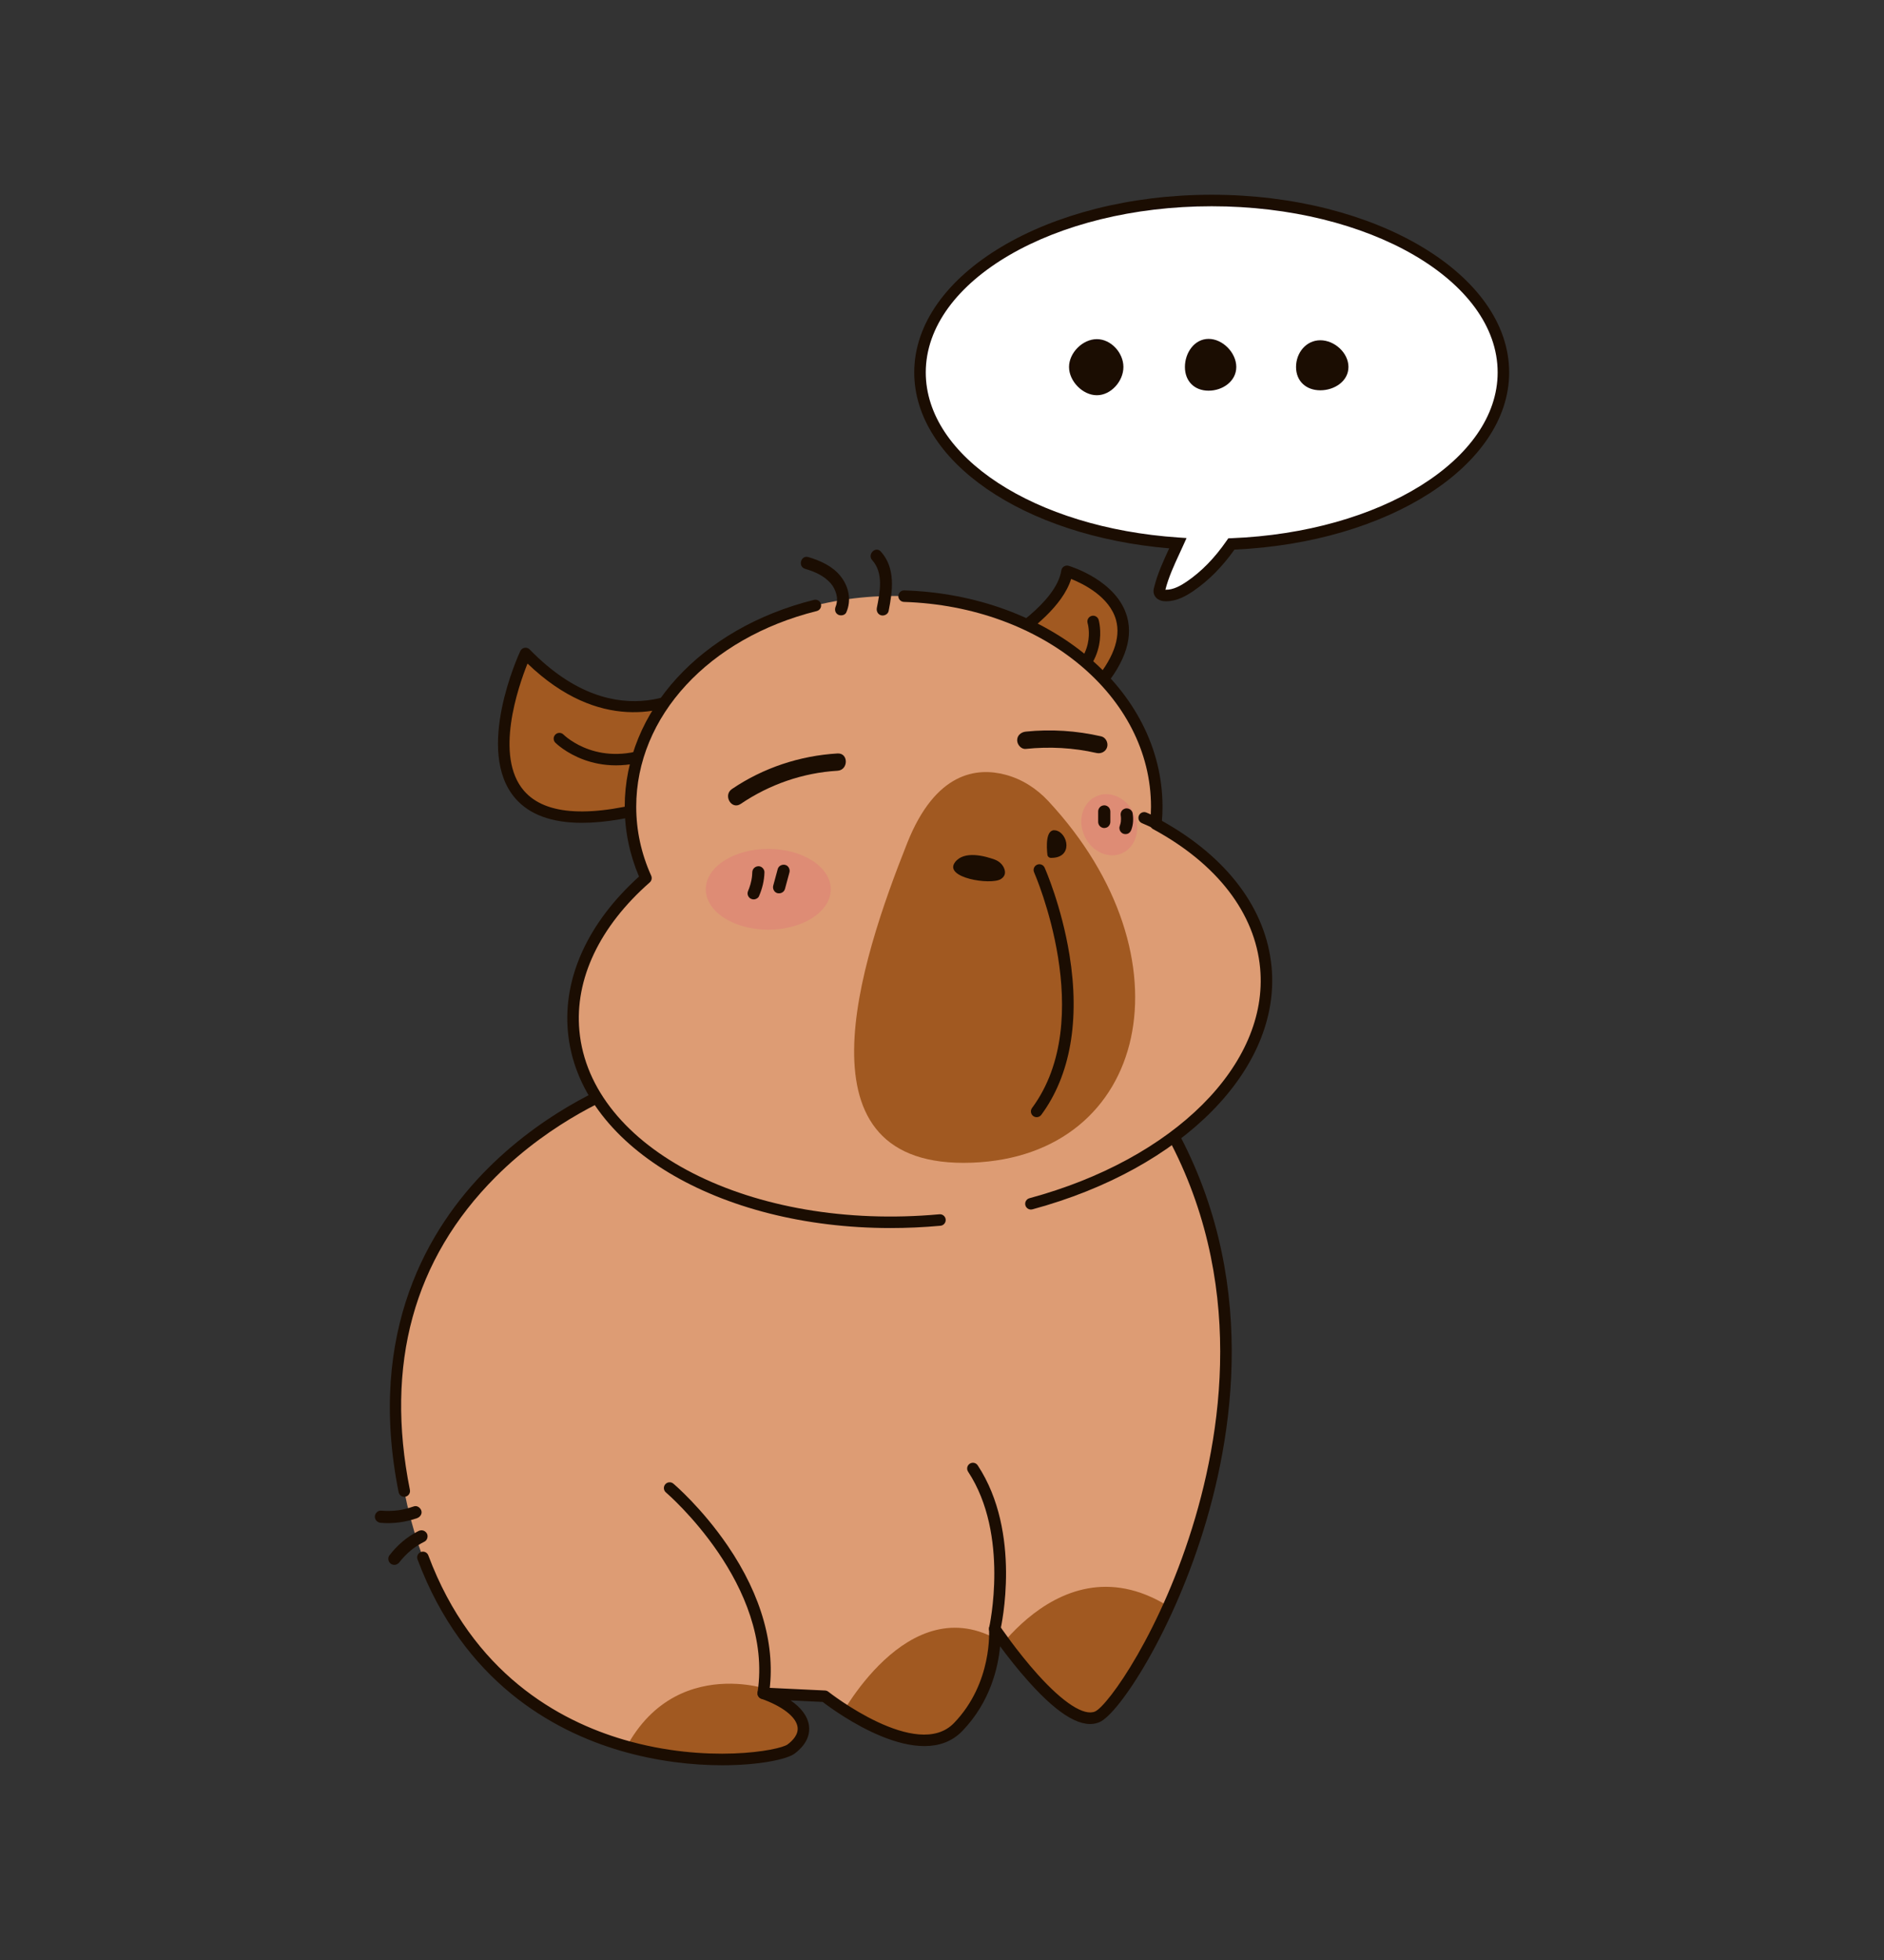 <svg xmlns="http://www.w3.org/2000/svg" xmlns:xlink="http://www.w3.org/1999/xlink" xml:space="preserve" enable-background="new 0 0 3000 3120" viewBox="0 0 3000 3120" id="cute-capybara-thinking">
  <rect x="0" y="0" width="3000" height="3120" fill="#333333" stroke="none"/>
  <g>
    <g>
      <g>
        <g>
          <defs>
            <path id="a" d="M996.03,1727.16c0,0-450.33,156.33-352.33,646.32
						s578.66,438.66,615.99,410.66c37.33-28,21-65.33-44.33-88.67l98,4.67c0,0,147,116.67,212.33,49s58.33-156.33,58.33-156.33
						s109.67,163.33,163.33,140c53.67-23.33,375.66-550.66,84-986.99L996.03,1727.16z"></path>
          </defs>
          <use xlink:href="#a" fill="#dd9c74" overflow="visible"></use>
          <clipPath id="b">
            <use xlink:href="#a" overflow="visible"></use>
          </clipPath>
          <g clip-path="url(#b)">
            <path fill="#a15921" d="m1323.03 2737.87-103.64-49.66c0 0-192.04-63.97-250.74 169.2C968.65 2857.41 1367.06 2874.84 1323.03 2737.87zM1333.91 2740.01c0 0 110.88-216.87 259.27-127.19 0 0 26.09 197.3-21.2 213.61S1333.91 2740.01 1333.91 2740.01z"></path>
            <path fill="#a15921" d="M1570.35,2651.95c0,0,145.12-244.59,344.06-52.18c0,0-115.77,262.53-161.43,225.02
						C1707.32,2787.29,1570.35,2651.95,1570.35,2651.95z"></path>
          </g>
        </g>
        <g>
          <g>
            <path fill="#1b0d02" d="M1150.18,2810c-46.91,0-103.55-6-161.94-23.07c-107.23-31.36-250.38-109.66-323.38-304.6
						c-1.78-4.74,0.63-10.03,5.37-11.8c4.75-1.78,10.03,0.63,11.8,5.37c70.34,187.84,208.14,263.25,311.36,293.43
						c132.16,38.64,247.74,17.27,260.8,7.48c8.19-6.14,17.58-15.96,15.78-27.83c-2.43-16.06-24-32.83-57.7-44.86
						c-4.28-1.53-6.79-5.96-5.91-10.41c0.88-4.46,4.87-7.6,9.43-7.38l98,4.67c1.92,0.09,3.76,0.78,5.26,1.98
						c1.41,1.11,141.23,110.72,200.04,49.81c61.75-63.95,55.86-148.4,55.79-149.24c-0.33-4.16,2.19-8.01,6.13-9.38
						c3.93-1.37,8.3,0.09,10.63,3.55c0.27,0.4,27.54,40.86,60.86,77.85c40.51,44.99,73.75,66.44,91.2,58.85
						c20.3-8.83,106.7-128.67,159.58-308.66c50.53-172.01,77.94-425.89-76.91-660.86l-828.81-18.52
						c-13.59,5.05-116.93,45.46-208.44,137.19c-130.47,130.79-176.36,298.38-136.41,498.13c0.99,4.97-2.23,9.8-7.19,10.79
						c-4.97,0.99-9.8-2.23-10.79-7.19c-51.42-257.09,48.8-422.07,141.92-515.19c100.66-100.66,211.71-139.97,216.39-141.59
						c1.03-0.36,2.13-0.53,3.21-0.5l835.32,18.67c2.99,0.07,5.76,1.59,7.42,4.07c161.75,241.97,133.81,503.44,81.89,680.18
						c-51.49,175.27-139.24,307-169.86,320.31c-26.64,11.58-63.36-9.19-112.26-63.52c-18.5-20.55-34.91-41.74-46.25-57.12
						c-3.05,32.9-15.24,88.36-60.22,134.94c-66.36,68.72-201.96-30.77-222.26-46.35l-51.11-2.43c16.94,11.67,27.02,25.13,29.19,39.5
						c1.74,11.5-0.82,28.68-22.91,45.25C1253.31,2800.39,1209.55,2810,1150.18,2810z"></path>
          </g>
          <g>
            <g>
              <path fill="#1b0d02" d="M606.59,2424.13c19.38,1.59,39.22-1,57.55-7.48c4.77-1.69,8.47-6.7,6.78-11.94
							c-1.52-4.71-6.81-8.59-11.94-6.78c-4.47,1.58-9.01,2.95-13.62,4.04c-1.98,0.47-3.96,0.9-5.96,1.27
							c-1.33,0.25-2.66,0.48-4,0.69c-0.32,0.05-3.11,0.44-1.44,0.22c-9.08,1.15-18.25,1.3-27.37,0.55c-5.07-0.42-9.92,4.76-9.7,9.7
							C597.14,2420.04,601.16,2423.68,606.59,2424.13L606.59,2424.13z"></path>
            </g>
            <g>
              <path fill="#1b0d02" d="M636.43,2486.28c1.11-1.46-0.74,0.91,0.01-0.02c0.38-0.46,0.74-0.93,1.12-1.4
							c0.68-0.83,1.36-1.66,2.06-2.47c1.47-1.72,3-3.4,4.56-5.04c3.22-3.36,6.63-6.53,10.2-9.5c0.83-0.69,1.67-1.35,2.5-2.02
							c1.43-1.14-0.95,0.69,0.02-0.01c0.48-0.35,0.95-0.72,1.44-1.07c1.83-1.34,3.69-2.63,5.59-3.86c3.9-2.54,7.95-4.83,12.11-6.92
							c4.55-2.28,6.19-9.07,3.48-13.28c-3-4.65-8.41-5.92-13.28-3.48c-18.46,9.24-34.14,22.87-46.58,39.27
							c-1.42,1.87-1.57,5.33-0.98,7.48c0.62,2.25,2.36,4.69,4.46,5.8C628.27,2492.47,633.14,2490.62,636.43,2486.28L636.43,2486.28z
							"></path>
            </g>
          </g>
          <g>
            <g>
              <path fill="#1b0d02" d="M1215.37,2704.65c-0.46,0-0.93-0.03-1.39-0.11c-5.01-0.76-8.44-5.44-7.68-10.45
							c26.05-170.62-144.18-316.92-145.91-318.37c-3.86-3.27-4.35-9.06-1.08-12.92c3.27-3.86,9.06-4.35,12.92-1.08
							c1.84,1.55,45.46,38.76,86.34,98.58c54.52,79.78,77.29,161.58,65.85,236.56C1223.73,2701.4,1219.83,2704.65,1215.37,2704.65z"></path>
            </g>
            <g>
              <path fill="#1b0d02" d="M1584.03,2601.98c-0.68,0-1.37-0.08-2.06-0.23c-4.93-1.13-8.01-6.05-6.88-10.99
							c0.34-1.46,32.77-147.48-33.53-248.07c-2.79-4.23-1.62-9.91,2.61-12.7c4.23-2.79,9.92-1.62,12.7,2.61
							c70.68,107.23,37.53,255.99,36.09,262.27C1591.98,2599.11,1588.21,2601.98,1584.03,2601.98z"></path>
            </g>
          </g>
        </g>
      </g>
      <g>
        <g>
          <g>
            <g>
              <path fill="#a15921" d="M1119.45,1089.36c0,0-131.07,106.49-282.61-49.15c0,0-163.83,352.24,221.18,237.56L1119.45,1089.36z"></path>
              <path fill="#1b0d02" d="M926.72,1309.8c-48.22,0-83.77-13.03-106.26-39.06c-64.88-75.1,5.06-227.93,8.06-234.39
							c1.27-2.73,3.81-4.67,6.78-5.17c2.97-0.5,6,0.48,8.11,2.64c143.62,147.5,265.17,52.53,270.28,48.42
							c3.16-2.55,7.62-2.72,10.97-0.42c3.34,2.3,4.78,6.53,3.52,10.38l-61.44,188.41c-0.93,2.86-3.21,5.08-6.1,5.94
							C1008.59,1302.05,963.89,1309.8,926.72,1309.8z M839.99,1056.27c-14.76,36.81-53.12,147.57-5.64,202.5
							c34.21,39.58,107.02,43.47,216.44,11.57l52.18-160.01C1058.93,1133.35,955.01,1166.78,839.99,1056.27z"></path>
            </g>
            <g>
              <path fill="#1b0d02" d="M980.93,1218.32c-20.48,0-37.69-4.05-50.88-8.85c-28.8-10.47-45.05-26.51-45.73-27.19
							c-3.58-3.58-3.58-9.39,0-12.97c3.57-3.57,9.36-3.58,12.95-0.02c2.33,2.3,57.74,55.58,147.03,16.66
							c4.64-2.02,10.05,0.1,12.07,4.74c2.02,4.64-0.1,10.04-4.74,12.07C1025.28,1214.24,1001.46,1218.32,980.93,1218.32z"></path>
            </g>
          </g>
          <g>
            <g>
              <path fill="#a15921" d="M1598.45,1020.46c0,0,91.91-53.76,100.58-110.98c0,0,169.94,50.29,41.62,190.75L1598.45,1020.46z"></path>
              <path fill="#1b0d02" d="M1740.64,1109.39c-1.53,0-3.07-0.38-4.48-1.17l-142.19-79.77c-2.87-1.61-4.65-4.63-4.68-7.91
							c-0.03-3.28,1.7-6.34,4.54-8c0.88-0.52,88.23-52.24,96.14-104.44c0.4-2.62,1.91-4.94,4.15-6.36c2.24-1.42,4.98-1.81,7.52-1.05
							c3.14,0.93,77.01,23.4,93.1,81.2c10.29,36.99-5.62,78.88-47.31,124.52C1745.63,1108.36,1743.15,1109.39,1740.64,1109.39z
							 M1616.33,1019.97l122.38,68.65c33.54-38.43,46.44-72.63,38.37-101.76c-10.3-37.15-52.56-57.77-71.46-65.28
							C1692.3,964.95,1640.99,1003.5,1616.33,1019.97z"></path>
            </g>
            <g>
              <path fill="#1b0d02" d="M1688.63,1098.99c-3.27,0-6.43-1.75-8.09-4.83c-2.39-4.46-0.72-10.02,3.74-12.41
							c63.27-33.95,48.25-87.59,47.58-89.86c-1.43-4.84,1.31-9.95,6.15-11.4c4.83-1.45,9.93,1.25,11.4,6.08
							c0.21,0.7,20.39,70.1-56.46,111.33C1691.58,1098.64,1690.09,1098.99,1688.63,1098.99z"></path>
            </g>
          </g>
        </g>
        <path fill="#dd9c74" d="M1496.73,1942.06c-304.42,27.81-565.57-106.73-583.29-300.61c-8.15-88.56,35.9-174.14,115.14-243.68
				c-15.98-35.45-24.65-73.74-24.65-113.59c0-185.27,187.59-335.47,419.05-335.47c231.39,0,418.98,150.21,418.98,335.47
				c0,9.32-0.45,18.5-1.42,27.62c100.53,54.4,166.57,134.62,175.18,228.74C2033.51,1734.41,1801.09,1914.18,1496.73,1942.06z"></path>
        <g>
          <g>
            <g>
              <path fill="#1b0d02" d="M1417.99,1954.84c-273.85,0-497.11-131.28-513.68-312.55c-7.95-86.33,32.21-173.81,113.21-246.94
							c-15.1-35.62-22.75-72.99-22.75-111.17c0-152.07,121.12-284.4,301.38-329.28c4.91-1.22,9.89,1.77,11.11,6.68
							c1.22,4.91-1.77,9.89-6.68,11.11c-171.95,42.82-287.48,167.99-287.48,311.49c0,37.79,8.02,74.74,23.84,109.82
							c1.66,3.67,0.72,8-2.31,10.66c-79.82,70.05-119.62,153.84-112.06,235.95c17.23,188.5,274.41,319.63,573.33,292.32
							c5.03-0.44,9.5,3.25,9.96,8.3c0.46,5.04-3.25,9.5-8.3,9.97C1470.68,1953.65,1444.1,1954.84,1417.99,1954.84z"></path>
            </g>
            <g>
              <path fill="#1b0d02" d="M1641.62,1925.4c-4.04,0-7.74-2.69-8.84-6.78c-1.32-4.89,1.57-9.92,6.46-11.24
							c230.35-62.31,381.42-212.82,367.36-366c-8.02-87.71-68.54-166.38-170.41-221.51c-3.27-1.77-5.15-5.34-4.75-9.03
							c0.91-8.55,1.37-17.52,1.37-26.65c0-175.91-172.81-319.13-393.42-326.05c-5.06-0.16-9.04-4.39-8.88-9.45
							c0.16-5.06,4.4-9.04,9.45-8.88c230.57,7.23,411.18,158.49,411.18,344.37c0,7.63-0.3,15.17-0.9,22.48
							c104.22,58.02,166.16,140.59,174.61,233.04c14.88,162.21-141.72,320.69-380.84,385.37
							C1643.22,1925.29,1642.41,1925.4,1641.62,1925.4z"></path>
            </g>
            <g>
              <path fill="#1b0d02" d="M1841.28,1319.75c-1.31,0-2.65-0.28-3.92-0.88c-6.22-2.95-12.56-5.8-19-8.55
							c-4.66-1.99-6.82-7.38-4.83-12.03c1.99-4.66,7.38-6.81,12.03-4.83c6.66,2.85,13.21,5.8,19.64,8.84
							c4.58,2.17,6.53,7.63,4.36,12.21C1848.01,1317.82,1844.71,1319.75,1841.28,1319.75z"></path>
            </g>
          </g>
          <g>
            <g>
              <path fill="#1b0d02" d="M1388.91,891.75c18.44,20.51,12.21,51.46,7.35,75.79c-1.03,5.13,1.47,10.48,6.78,11.94
							c4.78,1.31,10.9-1.61,11.94-6.78c6.4-32.05,11.47-68.2-12.34-94.67C1394.26,868.72,1380.57,882.48,1388.91,891.75
							L1388.91,891.75z"></path>
            </g>
            <g>
              <path fill="#1b0d02" d="M1282.03,905.49c15.18,4.48,29.98,10.89,40.61,22.89c4.3,4.85,7.53,11.16,9.18,17.8
							c0.88,3.57,1.16,5.82,0.97,9.99c-0.1,2.34-0.96,6.68-1.93,8.88c-2.11,4.79-1.4,10.42,3.48,13.28
							c4.12,2.41,11.15,1.34,13.28-3.48c8.61-19.56,3.95-41.16-9.11-57.61c-12.66-15.96-32.22-24.81-51.31-30.45
							C1275.18,883.23,1270.06,901.95,1282.03,905.49L1282.03,905.49z"></path>
            </g>
          </g>
        </g>
        <g>
          <g>
            <path fill="#1b0d02" d="M1179.41,1279.74c45.77-31.01,98.96-49.57,154.21-52.84c17.59-1.04,17.71-28.56,0-27.51
						c-59.98,3.56-118.3,22.86-168.09,56.6C1150.96,1265.86,1164.7,1289.7,1179.41,1279.74L1179.41,1279.74z"></path>
          </g>
          <g>
            <path fill="#1b0d02" d="M1633.44,1192.14c37.71-3.92,75.66-1.91,112.64,6.51c7.24,1.65,14.89-2.22,16.92-9.61
						c1.9-6.93-2.33-15.26-9.61-16.92c-39.3-8.96-79.85-11.67-119.95-7.5c-7.39,0.77-13.75,5.77-13.75,13.75
						C1619.69,1185.23,1626,1192.92,1633.44,1192.14L1633.44,1192.14z"></path>
          </g>
        </g>
        <g>
          <ellipse cx="1223.37" cy="1415.63" fill="#de8c75" rx="99.51" ry="64.33"></ellipse>
          <g>
            <path fill="#1b0d02" d="M1197.89,1388.58c-0.09,3.08-0.33,6.14-0.72,9.2c0.12-0.86,0.23-1.72,0.35-2.58
						c-0.55,4.07-1.35,8.1-2.45,12.05c-0.52,1.88-1.1,3.74-1.75,5.58c-0.34,0.97-0.69,1.93-1.07,2.89
						c-0.11,0.29-0.64,1.12-0.57,1.43c0.17-0.39,0.34-0.79,0.5-1.18c-0.16,0.38-0.32,0.75-0.49,1.13c-1.09,2.47-1.73,4.76-0.98,7.48
						c0.62,2.25,2.36,4.69,4.46,5.8c2.25,1.19,4.98,1.79,7.48,0.98c2.24-0.73,4.81-2.2,5.8-4.46c5.36-12.2,8.46-24.95,8.84-38.31
						c0.14-5.08-4.57-9.93-9.7-9.7C1202.21,1379.12,1198.04,1383.14,1197.89,1388.58L1197.89,1388.58z"></path>
          </g>
          <g>
            <path fill="#1b0d02" d="M1238.37,1383.53c-2.38,8.77-4.76,17.54-7.13,26.31c-1.33,4.89,1.65,10.77,6.78,11.94
						c5.11,1.16,10.51-1.53,11.94-6.78c2.38-8.77,4.76-17.54,7.13-26.31c1.33-4.89-1.65-10.77-6.78-11.94
						C1245.2,1375.59,1239.79,1378.29,1238.37,1383.53L1238.37,1383.53z"></path>
          </g>
        </g>
        <g>
          <ellipse cx="1766.26" cy="1312.85" fill="#de8c75" rx="43.25" ry="49.76" transform="rotate(-24.77 1766.328 1312.81)"></ellipse>
          <g>
            <path fill="#1b0d02" d="M1748.68,1291.66c0,5.58,0,11.16,0,16.73c0,2.49,1.08,5.1,2.84,6.86c1.68,1.68,4.44,2.95,6.86,2.84
						c2.51-0.11,5.11-0.94,6.86-2.84c1.74-1.9,2.84-4.23,2.84-6.86c0-5.58,0-11.16,0-16.73c0-2.49-1.08-5.1-2.84-6.86
						c-1.68-1.68-4.44-2.95-6.86-2.84c-2.51,0.11-5.11,0.94-6.86,2.84C1749.78,1286.7,1748.68,1289.03,1748.68,1291.66
						L1748.68,1291.66z"></path>
          </g>
          <g>
            <path fill="#1b0d02" d="M1784.71,1299.06c0.12,0.64,0.22,1.29,0.31,1.94c-0.12-0.86-0.23-1.72-0.35-2.58
						c0.48,3.64,0.47,7.3,0,10.94c0.12-0.86,0.23-1.72,0.35-2.58c-0.42,2.99-1.14,5.9-2.18,8.73c-0.82,2.25-0.19,5.48,0.98,7.48
						c1.18,2.01,3.49,3.93,5.8,4.46c2.48,0.57,5.27,0.44,7.48-0.98c2.22-1.43,3.55-3.31,4.46-5.8c3.15-8.58,3.48-17.84,1.87-26.77
						c-0.41-2.27-2.54-4.67-4.46-5.8c-2.08-1.22-5.15-1.73-7.48-0.98c-2.35,0.76-4.61,2.21-5.8,4.46
						C1784.4,1294,1784.22,1296.36,1784.71,1299.06L1784.71,1299.06z"></path>
          </g>
        </g>
        <g>
          <path fill="#a15921" d="M1669.21,1275.12c-18.46-19.83-41.82-34.87-67.99-41.85c-45.55-12.16-111.51-4.69-156.6,108.68
					c-75.15,188.94-184.65,519.59,103.06,508.86C1828.98,1840.31,1900.92,1524,1669.21,1275.12z"></path>
          <g>
            <g>
              <path fill="#1b0d02" d="M1650.73,1778.38c-1.89,0-3.8-0.58-5.44-1.8c-4.07-3.01-4.93-8.75-1.92-12.82
							c105.01-142.07,4.32-372.83,3.29-375.15c-2.06-4.62,0.02-10.04,4.65-12.1c4.63-2.06,10.04,0.02,12.1,4.64
							c1.09,2.46,26.93,61.03,39.59,138.87c16.91,103.98,1.39,192.03-44.89,254.64C1656.32,1777.1,1653.54,1778.38,1650.73,1778.38z
							"></path>
            </g>
            <path fill="#1b0d02" d="M1599.51 1383.86c-2.33-7.37-8.42-12.95-15.69-15.6-15.26-5.55-48.61-14.78-63 4.16-18.97 24.95 56.9 36.93 72.87 26.95C1600.68 1395 1601.17 1389.11 1599.51 1383.86zM1673.35 1365.61c-2.8-.03-5.19-2.08-5.5-4.86-1.36-11.84-3.29-42.32 13.29-38.9C1700.83 1325.89 1709.41 1366.04 1673.35 1365.61z"></path>
          </g>
        </g>
      </g>
    </g>
    <g>
      <g>
        <path fill="#fff" d="M2393.95,592.86c0,144.96-191.21,263.6-433.15,273.05c-18.11,26.13-39.59,49.49-65.85,67.4
				c-11.71,7.96-24.97,15.01-39.14,14.62c-3.82-0.06-8.41-1.29-9.51-4.98c-0.58-1.75-0.2-3.62,0.26-5.37
				c6.14-25.16,18.24-48.97,29.04-72.84c-231.19-15.72-410.64-131.45-410.64-271.88c0-151.18,207.91-273.69,464.46-273.69
				C2185.98,319.17,2393.95,441.69,2393.95,592.86z"></path>
        <path fill="#1b0d02" d="M1856.94,957.12c-0.46,0-0.92-0.01-1.38-0.02c-9.02-0.15-15.97-4.57-18.04-11.53
				c-1.41-4.21-0.34-8.32,0.17-10.3c5.29-21.67,14.85-42.36,24.09-62.37c0-0.01,0.01-0.01,0.01-0.02
				c-232.38-19.72-405.99-138.72-405.99-280.02c0-155.97,212.47-282.86,473.63-282.86c261.19,0,473.69,126.89,473.69,282.86
				c0,147.67-191.76,271.02-437.42,282.02c-19.8,27.81-41.29,49.43-65.58,66.01C1888.93,948.49,1874.01,957.12,1856.94,957.12z
				 M1855.18,941.09L1855.18,941.09L1855.18,941.09z M1855.72,938.76c0.08,0,0.16,0.01,0.25,0.01c12.51,0.35,24.64-6.79,33.83-13.04
				c23.47-16.01,44.24-37.29,63.47-65.04l2.61-3.76l4.57-0.18c237.95-9.29,424.34-125.2,424.34-263.89
				c0-145.86-204.27-264.53-455.35-264.53c-251.05,0-455.29,118.67-455.29,264.53c0,134.2,172.86,247.15,402.09,262.74l13.18,0.9
				l-5.44,12.03c-1.82,4.02-3.68,8.04-5.53,12.06C1869.7,899.49,1860.68,919.02,1855.72,938.76z"></path>
      </g>
      <g>
        <path fill="#1b0d02" d="M1788.87 584.17c0 22.59-19.71 44.98-42.3 44.98-22.59 0-44.29-22.39-44.29-44.98 0-22.59 21.7-44.31 44.29-44.31C1769.16 539.86 1788.87 561.58 1788.87 584.17zM1968.61 584.17c0 22.59-21.53 37.73-44.12 37.73-22.59 0-37.68-15.14-37.68-37.73 0-22.59 15.09-44.72 37.68-44.72C1947.08 539.44 1968.61 561.58 1968.61 584.17zM2147.21 584.17c0 22.59-22.21 37.11-44.8 37.11-22.59 0-38.65-14.52-38.65-37.11 0-22.59 16.07-42.54 38.65-42.54C2125 541.63 2147.21 561.58 2147.21 584.17z"></path>
      </g>
    </g>
  </g>
</svg>
